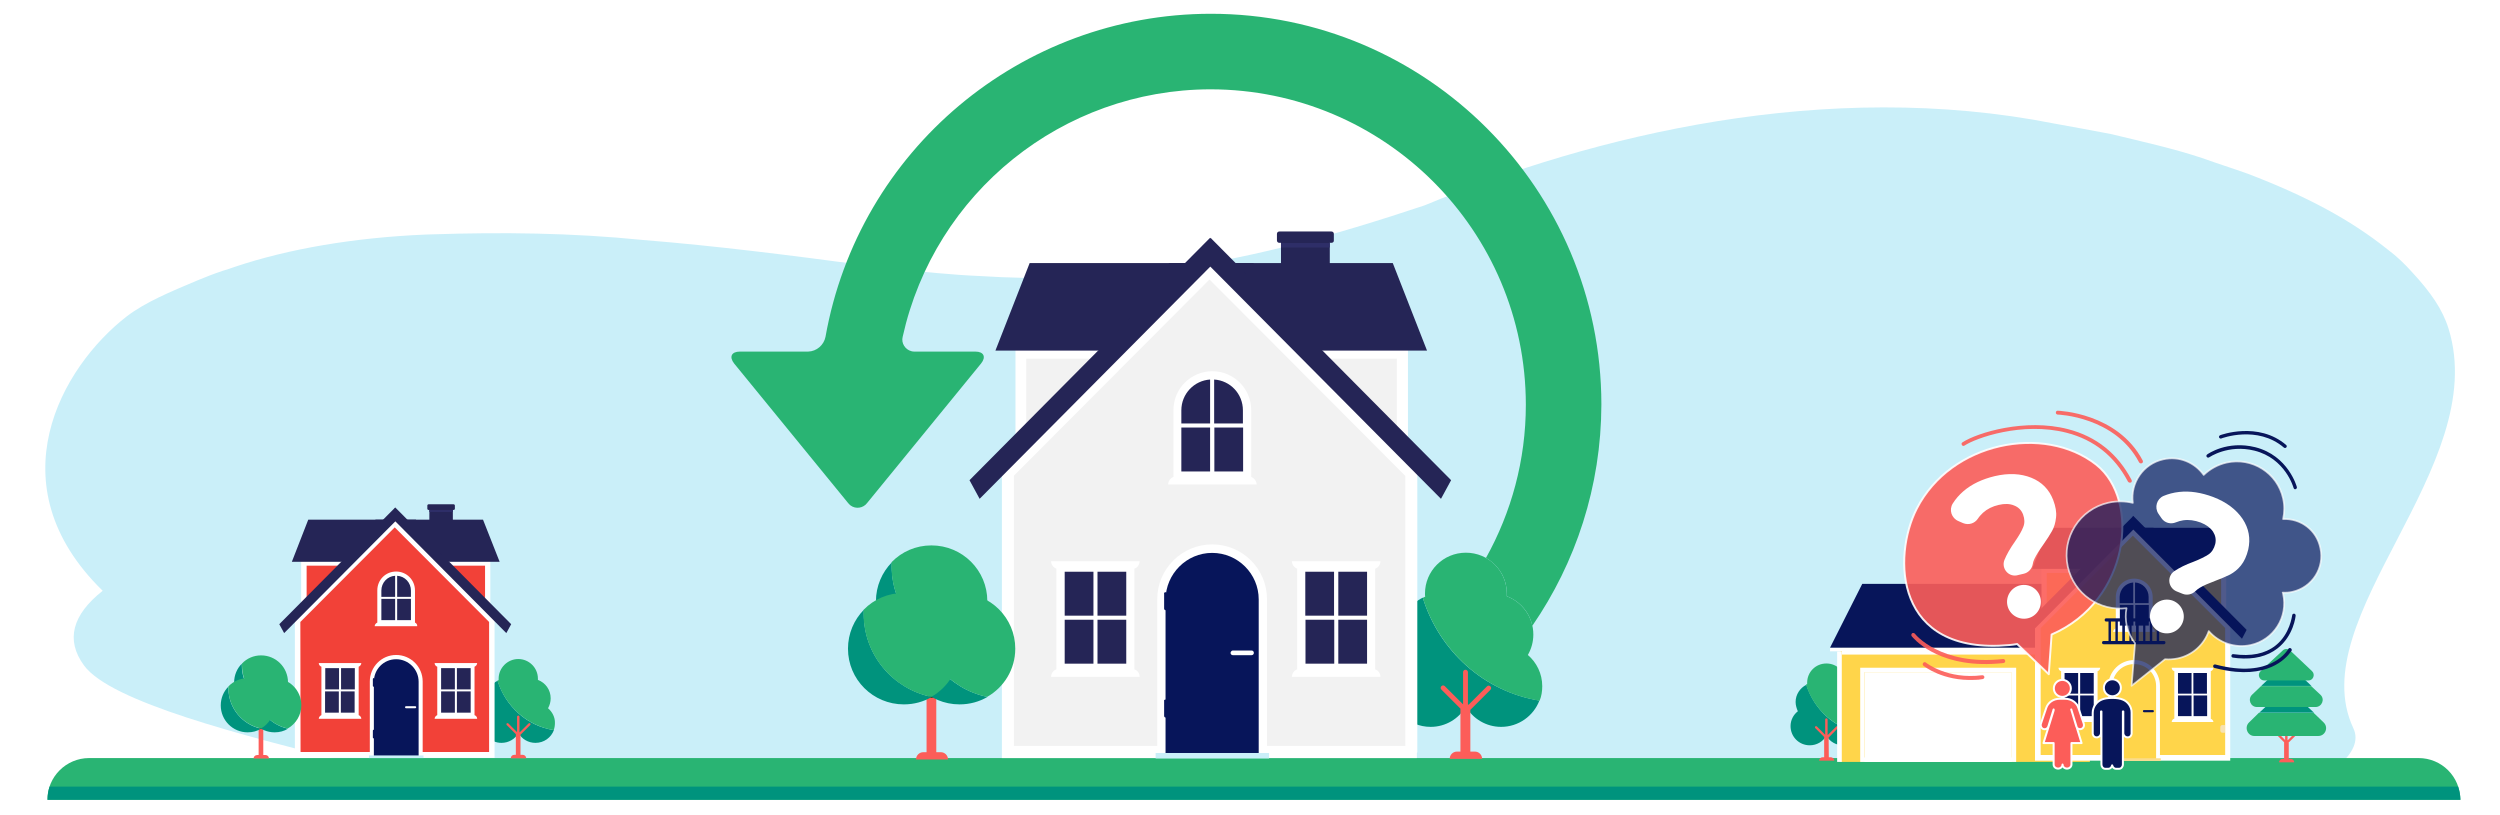 <?xml version="1.0" encoding="UTF-8"?>
<!-- Generator: Adobe Illustrator 26.5.0, SVG Export Plug-In . SVG Version: 6.00 Build 0)  -->
<svg xmlns="http://www.w3.org/2000/svg" xmlns:xlink="http://www.w3.org/1999/xlink" version="1.1" id="Layer_1" x="0px" y="0px" viewBox="0 0 1234.4 402.4" style="enable-background:new 0 0 1234.4 402.4;" xml:space="preserve">
<style type="text/css">
	.st0{fill:#CAEFF9;}
	.st1{fill:#29B473;}
	.st2{fill:#00937D;}
	.st3{fill:#FC5D59;}
	.st4{fill:#F24138;stroke:#FFFFFF;stroke-width:0.583;stroke-linecap:round;stroke-linejoin:round;}
	.st5{fill:#79C9C9;}
	.st6{fill:#AEEDED;}
	.st7{fill:#FFFFFF;}
	.st8{fill:#252556;}
	.st9{fill:#2E2E68;}
	.st10{fill:#07155A;}
	.st11{fill:#512C07;}
	.st12{fill:#FFD54A;}
	.st13{fill:#AED9ED;}
	.st14{fill:#F7E2B2;}
	.st15{fill:#FADC8C;}
	.st16{fill:#FC5D59;stroke:#FFFFFF;stroke-width:0.994;stroke-linecap:round;stroke-linejoin:round;}
	.st17{fill:#07155A;stroke:#FFFFFF;stroke-width:0.994;stroke-linecap:round;stroke-linejoin:round;}
	.st18{fill:#F2F2F2;stroke:#FFFFFF;stroke-width:1.21;stroke-linecap:round;stroke-linejoin:round;}
	.st19{fill:#FF5899;stroke:#FFFFFF;stroke-width:0.994;stroke-linecap:round;stroke-linejoin:round;}
	.st20{fill:#44B8FA;stroke:#FFFFFF;stroke-width:0.994;stroke-linecap:round;stroke-linejoin:round;}
	.st21{filter:url(#Adobe_OpacityMaskFilter);}
	.st22{filter:url(#Adobe_OpacityMaskFilter_00000033355859608253499780000003755789938099729064_);}
	.st23{mask:url(#SVGID_1_);fill:url(#SVGID_00000130614625928227881170000001045027000802611880_);}
	.st24{fill:url(#SVGID_00000170272388095446730020000005801288426609287318_);}
	.st25{opacity:0.5;fill:#F2F3F3;}
	.st26{fill:#C4C5C7;}
	.st27{fill:#F24138;}
	.st28{opacity:0.31;}
	.st29{fill:none;stroke:#737373;stroke-width:0.633;stroke-miterlimit:10;}
	.st30{fill:#58D198;}
	.st31{fill:#576BBA;}
	.st32{fill:none;stroke:#FFFFFF;stroke-width:3.011;stroke-linecap:round;stroke-miterlimit:10;}
	.st33{opacity:0.89;}
	.st34{fill:url(#SVGID_00000078731901923885901450000011940949843903559348_);}
	.st35{fill:url(#SVGID_00000112596949972134671880000003412145099569649287_);}
	.st36{fill:url(#SVGID_00000108282744531605406690000011452904424160406170_);}
	.st37{fill:#FFF9DE;}
	.st38{fill:url(#SVGID_00000139985948077810549280000011220601982429890945_);}
	.st39{fill:#FFD030;}
	.st40{fill:none;stroke:#D13D23;stroke-width:0.325;stroke-miterlimit:10;}
	.st41{fill:none;stroke:#FFDE57;stroke-width:0.325;stroke-miterlimit:10;}
	.st42{fill:url(#SVGID_00000169544351737941156280000005927229025578284223_);}
	.st43{fill:url(#SVGID_00000082337586997152128680000008221237238511615679_);}
	.st44{fill:url(#SVGID_00000150820257897632909270000006651580455626988697_);}
	.st45{fill:url(#SVGID_00000024720700263528083980000002306792262683270800_);}
	.st46{fill:url(#SVGID_00000011003256214228576240000016618808548993372043_);}
	.st47{fill:url(#SVGID_00000044895435710661419480000001117406383265454000_);}
	.st48{fill:none;stroke:#B483CF;stroke-width:1.487;stroke-linecap:square;stroke-miterlimit:10;}
	.st49{fill:#736050;}
	.st50{fill:none;stroke:#737373;stroke-width:0.154;stroke-miterlimit:10;}
	.st51{opacity:0.28;fill:#849391;enable-background:new    ;}
	
		.st52{opacity:0.9;fill:#FC5D59;stroke:#FFFFFF;stroke-width:0.967;stroke-linecap:round;stroke-linejoin:round;enable-background:new    ;}
	.st53{opacity:0.9;fill:#FC5D59;enable-background:new    ;}
	.st54{opacity:0.9;}
	
		.st55{opacity:0.9;fill:#FF5899;stroke:#FFFFFF;stroke-width:0.967;stroke-linecap:round;stroke-linejoin:round;enable-background:new    ;}
	
		.st56{opacity:0.7;fill:#44B8FA;stroke:#FFFFFF;stroke-width:0.855;stroke-linecap:round;stroke-linejoin:round;enable-background:new    ;}
	
		.st57{opacity:0.7;fill:#07155A;stroke:#FFFFFF;stroke-width:0.855;stroke-linecap:round;stroke-linejoin:round;enable-background:new    ;}
	.st58{opacity:0.9;fill:#FF5899;enable-background:new    ;}
	.st59{fill:#FF5899;}
</style>
<path class="st0" d="M172.9,376.5h817.7c56.1,0,143.6,19.7,164.4,1.3c6.6-5.8,9.9-12.1,7-18.2c-25.7-54.8,68.2-129,47-197.3  c-2.9-9.5-9-18.2-17.9-27.8c-3.6-4-7.3-7.7-12.4-11.5c-18.3-14.6-40-26.2-68.8-37.2c-7.5-2.7-15.2-5.1-22.7-7.8  c-14.1-4.7-29.5-8.1-44.8-11.8c-9.6-1.8-18.5-3.5-28.1-5.2c-112.5-22.3-227.4,5.7-310.9,40.4c-22.2,7.4-44.8,14.4-68.1,20.2  c-45.9,11.5-95,18.3-151.3,14.7c-14.2-0.6-28.3-2.1-43.4-3.7c-4.7-0.5-9.4-1.1-14.1-1.7c-36.8-4.9-72.8-9.5-108.9-12.4  c-35.7-3.6-70-3.9-103.8-2.8c-1.1,0-2.3,0.1-3.4,0.1c-35.8,1.5-68,7.1-94.3,15.9c-2,0.7-4,1.4-6.1,2c-4.5,1.5-8.8,3.2-12.9,4.9  c-12.8,5.4-25.2,10.5-34.5,17.6C30.4,181.1-3,239.3,50.7,291.7c-14.9,11.8-18.5,24.2-9.2,36.9C54.7,346.6,119.3,363,172.9,376.5  L172.9,376.5z"></path>
<g>
	<path class="st1" d="M44,374.3h1150.2c11.4,0,20.6,9.2,20.6,20.6H23.4C23.4,383.5,32.7,374.3,44,374.3z"></path>
	<path class="st2" d="M1213.7,388.4H24.5c-0.7,2-1,4.2-1,6.5h1191.4C1214.8,392.6,1214.4,390.4,1213.7,388.4z"></path>
</g>
<g>
	<g>
		<g>
			<path class="st2" d="M245.7,336.1c-3.2,1.6-5.4,4.9-5.4,8.7c0,1.7,0.4,3.3,1.2,4.7c-2.2,1.8-3.6,4.5-3.6,7.6     c0,5.4,4.4,9.7,9.7,9.7c3.6,0,6.7-1.9,8.4-4.8c1.7,2.9,4.8,4.8,8.4,4.8c4.2,0,7.7-2.6,9.1-6.3     C260.3,358.5,249.6,348.8,245.7,336.1L245.7,336.1z"></path>
			<path class="st1" d="M270.6,349.7c0.8-1.4,1.3-3.1,1.3-4.9c0-4.2-2.6-7.7-6.3-9.1c0-0.2,0-0.4,0-0.6c0-5.4-4.4-9.7-9.7-9.7     s-9.7,4.4-9.7,9.7c0,0.2,0,0.5,0,0.7c-0.2,0.1-0.4,0.2-0.6,0.3c4,12.7,14.7,22.3,27.8,24.4c0.4-1.1,0.6-2.2,0.6-3.5     C274.1,354.2,272.7,351.5,270.6,349.7L270.6,349.7z"></path>
		</g>
		<path class="st3" d="M257,362.8l4.8-4.8c0.2-0.2,0.2-0.6,0-0.8c-0.2-0.2-0.6-0.2-0.8,0l-4.4,4.4l-0.1-0.1v-7.6    c0-0.3-0.3-0.6-0.6-0.6s-0.6,0.3-0.6,0.6v7.6l0,0l-4.3-4.3c-0.2-0.2-0.6-0.2-0.8,0s-0.2,0.6,0,0.8l4.5,4.5v10.2h-0.8    c-1,0-1.7,0.8-1.7,1.7h7.6c0-1-0.8-1.7-1.7-1.7H257L257,362.8L257,362.8z"></path>
	</g>
	<g>
		<g>
			<g>
				<g>
					<g>
						<g>
							<polygon class="st4" points="240.8,352.1 240.8,278.2 150.1,278.2 150.1,352.1 195.5,352.6        "></polygon>
							<g>
								<g>
									<rect x="150.4" y="299.6" class="st5" width="89.9" height="0.5"></rect>
									<rect x="150.4" y="300.1" class="st6" width="89.9" height="0.5"></rect>
								</g>
								<g>
									<rect x="150.4" y="295.2" class="st5" width="89.9" height="0.5"></rect>
									<rect x="150.4" y="295.8" class="st6" width="89.9" height="0.5"></rect>
								</g>
							</g>
						</g>
						<path class="st7" d="M148.8,277.2h93.3v75.3l-46.7,1.5l-46.7-1.5v-75.3H148.8z M239.5,279.3h-88.1v72.4l44-0.5l44.1,0.5V279.3        z"></path>
					</g>
					<g>
						<g>
							<polygon class="st8" points="238.5,256.6 211.9,256.6 185.4,256.6 177.2,277.4 211.9,277.4 246.7,277.4        "></polygon>
						</g>
						<g>
							<polygon class="st8" points="205.4,256.6 178.8,256.6 152.2,256.6 144.1,277.4 178.8,277.4 213.6,277.4        "></polygon>
						</g>
					</g>
				</g>
				<g>
					<polygon class="st4" points="147,306.6 147,372.8 242.9,372.8 242.9,306.6 194.9,258.5      "></polygon>
					<path class="st7" d="M244.3,374.2h-98.7v-68.3l49.3-49.5l49.3,49.5v68.3H244.3z M148.4,371.3h93.1v-64.2l-46.6-46.7l-46.6,46.7       L148.4,371.3L148.4,371.3z"></path>
				</g>
			</g>
			<g>
				<polygon class="st8" points="197.5,255.1 140.3,312.6 137.9,308.2 195.1,250.6     "></polygon>
				<polygon class="st8" points="192.8,255 250,312.6 252.4,308.2 195.2,250.6     "></polygon>
			</g>
			<g>
				<g>
					<rect x="212" y="250.5" class="st8" width="11.6" height="13.3"></rect>
					<rect x="212" y="251.8" class="st9" width="11.6" height="1"></rect>
				</g>
				<path class="st8" d="M224,251.8h-12.4c-0.3,0-0.6-0.3-0.6-0.6v-1.6c0-0.3,0.3-0.6,0.6-0.6H224c0.3,0,0.6,0.3,0.6,0.6v1.6      C224.6,251.5,224.3,251.8,224,251.8z"></path>
			</g>
		</g>
		<g>
			<g>
				<path class="st7" d="M195.6,323.4L195.6,323.4c7.2,0,13.1,5.8,13.1,13.1v36.9h-26.1v-36.9C182.6,329.3,188.4,323.4,195.6,323.4      L195.6,323.4z"></path>
				<path class="st10" d="M195.6,325.5L195.6,325.5c6.1,0,11.1,5,11.1,11.1v36.8h-22.1v-36.8C184.6,330.4,189.5,325.5,195.6,325.5      L195.6,325.5z"></path>
				<path class="st10" d="M184.5,334.8L184.5,334.8c0.2,0,0.4,0.2,0.4,0.4v3.5c0,0.2-0.2,0.4-0.4,0.4l0,0c-0.2,0-0.4-0.2-0.4-0.4      v-3.5C184.1,335,184.3,334.8,184.5,334.8z"></path>
				<path class="st10" d="M184.5,360.3L184.5,360.3c0.2,0,0.4,0.2,0.4,0.4v3.5c0,0.2-0.2,0.4-0.4,0.4l0,0c-0.2,0-0.4-0.2-0.4-0.4      v-3.5C184.1,360.5,184.3,360.3,184.5,360.3z"></path>
				<path class="st7" d="M200.5,348.7h4.5c0.3,0,0.5,0.2,0.5,0.5l0,0c0,0.3-0.2,0.5-0.5,0.5h-4.5c-0.3,0-0.5-0.2-0.5-0.5l0,0      C200,348.9,200.2,348.7,200.5,348.7z"></path>
			</g>
			<rect x="182.2" y="373" class="st0" width="26.9" height="1.3"></rect>
		</g>
		<g>
			<path class="st8" d="M195.6,283.3L195.6,283.3c4.6,0,8.3,3.7,8.3,8.3v15.5h-16.6v-15.5C187.3,287,191.1,283.3,195.6,283.3     L195.6,283.3z"></path>
			<path class="st7" d="M204.9,307.4v-15.9c0-5.1-4.1-9.3-9.3-9.3s-9.3,4.1-9.3,9.3v15.9c-0.7,0.3-1.3,1-1.3,1.8h21     C206.1,308.4,205.6,307.7,204.9,307.4z M188.3,295.7h6.8v10.5h-6.8V295.7z M196.1,295.7h6.8v10.5h-6.8V295.7z M202.9,291.6v3.1     h-6.8v-10.4C199.9,284.5,202.9,287.7,202.9,291.6z M195.1,284.3v10.4h-6.8v-3.1C188.3,287.7,191.3,284.5,195.1,284.3z"></path>
		</g>
		<g>
			<rect x="159.6" y="329" class="st8" width="16.6" height="23.8"></rect>
			<path class="st7" d="M177.1,353.1v-23.9c0.7-0.3,1.3-1,1.3-1.8h-21c0,0.8,0.5,1.5,1.3,1.8v23.9c-0.7,0.3-1.3,1-1.3,1.8h21     C178.4,354.1,177.8,353.4,177.1,353.1z M175.2,340.4h-6.8v-10.5h6.8V340.4L175.2,340.4z M167.4,340.4h-6.8v-10.5h6.8V340.4z      M160.5,341.4h6.8v10.5h-6.8V341.4L160.5,341.4z M168.3,341.4h6.8v10.5h-6.8V341.4L168.3,341.4z"></path>
		</g>
		<g>
			<rect x="216.8" y="329" class="st8" width="16.6" height="23.8"></rect>
			<path class="st7" d="M234.3,353.1v-23.9c0.7-0.3,1.3-1,1.3-1.8h-21c0,0.8,0.5,1.5,1.3,1.8v23.9c-0.7,0.3-1.3,1-1.3,1.8h21     C235.6,354.1,235.1,353.4,234.3,353.1z M232.4,340.4h-6.8v-10.5h6.8V340.4z M224.6,340.4h-6.8v-10.5h6.8V340.4z M217.8,341.4h6.8     v10.5h-6.8V341.4L217.8,341.4z M225.6,341.4h6.8v10.5h-6.8V341.4L225.6,341.4z"></path>
		</g>
	</g>
	<g>
		<g>
			<path class="st3" d="M127,372.8h4.1c1,0,1.7,0.8,1.7,1.7h-7.6C125.2,373.6,126,372.8,127,372.8L127,372.8z"></path>
			<g>
				<path class="st3" d="M128.9,358.6L128.9,358.6c0.6,0,1.1,0.5,1.1,1.1v14.1h-2.3v-14.1C127.8,359.1,128.3,358.6,128.9,358.6      L128.9,358.6z"></path>
				<path class="st11" d="M128.9,350.6L128.9,350.6c0.3,0,0.6,0.3,0.6,0.6v8.2c0,0.3-0.3,0.6-0.6,0.6l0,0c-0.3,0-0.6-0.3-0.6-0.6      v-8.2C128.4,350.8,128.6,350.6,128.9,350.6z"></path>
			</g>
		</g>
		<g>
			<g>
				<path class="st2" d="M119.4,328.7c0-0.3,0-0.7,0-1c-2.4,2.4-3.8,5.7-3.8,9.3c0,7.3,5.9,13.3,13.3,13.3c2.4,0,4.7-0.6,6.6-1.8      C126.3,346.6,119.4,338.4,119.4,328.7L119.4,328.7z"></path>
				<path class="st1" d="M142.2,336.9c0-7.3-5.9-13.3-13.3-13.3c-3.7,0-7,1.5-9.4,4c0,0.3,0,0.7,0,1c0,9.7,6.9,17.9,16.1,19.8      C139.5,346.1,142.2,341.8,142.2,336.9L142.2,336.9z"></path>
			</g>
			<g>
				<path class="st2" d="M126.1,340c0-0.3,0-0.7,0-1c-2.4,2.4-3.8,5.7-3.8,9.3c0,7.3,5.9,13.3,13.3,13.3c2.4,0,4.7-0.6,6.6-1.8      C133,357.8,126.1,349.7,126.1,340L126.1,340z"></path>
				<path class="st1" d="M148.8,348.2c0-7.3-5.9-13.3-13.3-13.3c-3.7,0-7,1.5-9.5,4c0,0.3,0,0.7,0,1c0,9.7,6.9,17.9,16.1,19.8      C146.1,357.4,148.8,353.1,148.8,348.2L148.8,348.2z"></path>
			</g>
			<g>
				<path class="st2" d="M112.8,340c0-0.3,0-0.7,0-1c-2.4,2.4-3.8,5.7-3.8,9.3c0,7.3,5.9,13.3,13.3,13.3c2.4,0,4.7-0.6,6.6-1.8      C119.7,357.8,112.8,349.7,112.8,340L112.8,340z"></path>
				<path class="st1" d="M135.5,348.2c0-7.3-5.9-13.3-13.3-13.3c-3.7,0-7,1.5-9.4,4c0,0.3,0,0.7,0,1c0,9.7,6.9,17.9,16.1,19.8      C132.9,357.4,135.5,353.1,135.5,348.2L135.5,348.2z"></path>
			</g>
		</g>
	</g>
</g>
<g>
	<g>
		<g>
			<path class="st2" d="M891.9,338.1c-3.1,1.6-5.3,4.8-5.3,8.5c0,1.6,0.5,3.2,1.1,4.6c-2.2,1.7-3.6,4.4-3.6,7.3     c0,5.3,4.2,9.5,9.5,9.5c3.4,0,6.5-1.8,8.2-4.7c1.6,2.8,4.7,4.7,8.2,4.7c4,0,7.5-2.5,8.8-6.1C906.1,359.9,895.8,350.5,891.9,338.1     L891.9,338.1z"></path>
			<path class="st1" d="M916.2,351.4c0.8-1.4,1.3-3,1.3-4.7c0-4.1-2.5-7.6-6.2-9c0-0.2,0-0.5,0-0.6c0-5.3-4.2-9.5-9.5-9.5     s-9.5,4.2-9.5,9.5c0,0.2,0,0.5,0,0.7c-0.2,0.1-0.3,0.1-0.6,0.2c3.9,12.4,14.4,21.8,27.1,23.9c0.3-1,0.6-2.2,0.6-3.3     C919.6,355.8,918.3,353.1,916.2,351.4L916.2,351.4z"></path>
		</g>
		<path class="st3" d="M902.9,364.2l4.6-4.7c0.2-0.2,0.2-0.6,0-0.8c-0.2-0.2-0.6-0.2-0.8,0l-4.2,4.2l-0.1-0.1v-7.5    c0-0.3-0.2-0.6-0.6-0.6c-0.3,0-0.6,0.2-0.6,0.6v7.5l0,0l-4.1-4.1c-0.2-0.2-0.6-0.2-0.8,0s-0.2,0.6,0,0.8l4.4,4.4v10h-0.8    c-0.9,0-1.7,0.8-1.7,1.7h7.5c0-0.9-0.8-1.7-1.7-1.7h-1L902.9,364.2L902.9,364.2z"></path>
	</g>
	<g>
		<g>
			<g>
				<rect x="908.8" y="319.8" class="st12" width="123.1" height="56.4"></rect>
				<rect x="907.1" y="321.7" class="st7" width="2.3" height="54.5"></rect>
				<rect x="909.5" y="319.8" class="st7" width="122.4" height="3.4"></rect>
				<rect x="903.6" y="319.8" class="st7" width="128.3" height="1.8"></rect>
				<g>
					<polygon class="st10" points="1022.8,288.3 971.1,288.3 919.5,288.3 903.6,319.8 971.1,319.8 1038.8,319.8      "></polygon>
				</g>
				<path class="st13" d="M1008,338.6h1.3v-3.8h-1.3c-0.6,0-1,0.5-1,1v1.7C1007,338.1,1007.4,338.6,1008,338.6L1008,338.6z"></path>
			</g>
			<g>
				<path class="st7" d="M995.5,376.2h-77v-46.5h77V376.2L995.5,376.2z M920.6,374h72.6v-42.1h-72.6V374z"></path>
				<rect x="920.6" y="331.9" class="st7" width="72.7" height="44.3"></rect>
			</g>
		</g>
		<g>
			<g>
				<g>
					<g>
						<polygon class="st12" points="1098,354.1 1098,281.8 1009.4,281.8 1009.4,354.1 1053.6,354.5       "></polygon>
						<path class="st7" d="M1008,280.8h91.2v73.6l-45.6,1.5l-45.6-1.5V280.8L1008,280.8z M1096.7,282.9h-86.1v70.7l43.1-0.5        l43.1,0.5L1096.7,282.9L1096.7,282.9z"></path>
					</g>
					<g>
						<g>
							<polygon class="st10" points="1095.7,260.6 1069.8,260.6 1043.8,260.6 1035.8,280.9 1069.8,280.9 1103.8,280.9        "></polygon>
						</g>
						<g>
							<polygon class="st10" points="1063.3,260.6 1037.4,260.6 1011.4,260.6 1003.4,280.9 1037.4,280.9 1071.4,280.9        "></polygon>
						</g>
					</g>
				</g>
				<g>
					<polygon class="st12" points="1006.3,309.5 1006.3,374.2 1100,374.2 1100,309.5 1053.1,262.5      "></polygon>
					<path class="st7" d="M1101.3,375.6h-96.5v-66.7l48.2-48.3l48.2,48.3v66.7C1101.2,375.6,1101.3,375.6,1101.3,375.6z        M1007.6,372.8h91.1v-62.7l-45.6-45.6l-45.5,45.6V372.8L1007.6,372.8z"></path>
					<path class="st14" d="M1097.3,361.8h1.3V358h-1.3c-0.6,0-1,0.5-1,1v1.7C1096.3,361.3,1096.7,361.8,1097.3,361.8L1097.3,361.8z"></path>
				</g>
			</g>
			<g>
				<polygon class="st10" points="1055.6,259.2 999.7,315.4 997.4,311 1053.2,254.9     "></polygon>
				<polygon class="st10" points="1051,259.1 1107,315.4 1109.3,311 1053.3,254.7     "></polygon>
			</g>
		</g>
	</g>
	<g>
		<g>
			<path class="st7" d="M1053.8,325.9L1053.8,325.9c7,0,12.7,5.7,12.7,12.7v36.1H1041v-36.1C1041.1,331.6,1046.7,325.9,1053.8,325.9     z"></path>
			<path class="st12" d="M1053.8,327.9L1053.8,327.9c6,0,10.8,4.8,10.8,10.8v36.1H1043v-36.1C1043,332.7,1047.8,327.9,1053.8,327.9     L1053.8,327.9z"></path>
			<path class="st10" d="M1058.6,350.6h4.4c0.2,0,0.5,0.2,0.5,0.5v0.1c0,0.2-0.2,0.5-0.5,0.5h-4.4c-0.2,0-0.5-0.2-0.5-0.5v-0.1     C1058.1,350.7,1058.3,350.6,1058.6,350.6z"></path>
		</g>
		<rect x="1040.6" y="374.4" class="st15" width="26.3" height="1.3"></rect>
	</g>
	<g>
		<path class="st10" d="M1053.8,286.7L1053.8,286.7c4.5,0,8.2,3.7,8.2,8.2v15.2h-16.2v-15.2C1045.7,290.3,1049.3,286.7,1053.8,286.7    z"></path>
		<path class="st7" d="M1062.9,310.3v-15.5c0-4.9-4-9.1-9.1-9.1l0,0c-5.1,0-9.1,4-9.1,9.1v15.5c-0.7,0.2-1.3,0.9-1.3,1.7h20.6    C1064,311.2,1063.6,310.5,1062.9,310.3L1062.9,310.3z M1046.7,298.7h6.7v10.2h-6.7V298.7z M1054.3,298.7h6.7v10.2h-6.7V298.7z     M1060.9,294.7v3.1h-6.7v-10.2C1057.9,287.8,1060.9,290.9,1060.9,294.7L1060.9,294.7z M1053.3,287.6v10.2h-6.7v-3.1    C1046.7,290.9,1049.6,287.9,1053.3,287.6L1053.3,287.6z"></path>
	</g>
	<g>
		<rect x="1018.6" y="331.3" class="st10" width="16.2" height="23.3"></rect>
		<path class="st7" d="M1035.7,354.9v-23.5c0.7-0.2,1.3-0.9,1.3-1.7h-20.6c0,0.8,0.5,1.5,1.3,1.7v23.4c-0.7,0.2-1.3,0.9-1.3,1.7    h20.6C1036.9,355.8,1036.5,355.2,1035.7,354.9z M1026.1,353.6h-6.7v-10.2h6.7V353.6z M1026.1,342.5h-6.7v-10.2h6.7V342.5z     M1033.8,353.6h-6.7v-10.2h6.7V353.6z M1033.8,342.5h-6.7v-10.2h6.7V342.5z"></path>
	</g>
	<g>
		<rect x="1074.5" y="331.3" class="st10" width="16.2" height="23.3"></rect>
		<path class="st7" d="M1091.6,354.9v-23.5c0.7-0.2,1.3-0.9,1.3-1.7h-20.6c0,0.8,0.5,1.5,1.3,1.7v23.4c-0.7,0.2-1.3,0.9-1.3,1.7    h20.6C1092.8,355.8,1092.4,355.2,1091.6,354.9z M1089.7,342.5h-6.7v-10.2h6.7V342.5z M1082.1,342.5h-6.7v-10.2h6.7V342.5z     M1075.4,343.4h6.7v10.2h-6.7V343.4z M1083.1,343.4h6.7v10.2h-6.7V343.4z"></path>
	</g>
	<path class="st10" d="M1068.5,316.5h-2.4v-9.6h1.1c0.5,0,0.8-0.3,0.8-0.8s-0.3-0.8-0.8-0.8H1040c-0.5,0-0.8,0.3-0.8,0.8   s0.3,0.8,0.8,0.8h1.1v9.6h-2.4c-0.5,0-0.8,0.3-0.8,0.8l0,0c0,0.5,0.3,0.8,0.8,0.8h29.7c0.5,0,0.8-0.3,0.8-0.8l0,0   C1069.3,316.9,1069,316.5,1068.5,316.5L1068.5,316.5z M1064.9,306.9v9.6h-2.2v-9.6H1064.9z M1061.5,306.9v9.6h-2.2v-9.6H1061.5z    M1058.2,306.9v9.6h-2.2v-9.6H1058.2z M1054.7,306.9v9.6h-2.2v-9.6H1054.7z M1051.4,306.9v9.6h-2.2v-9.6H1051.4z M1047.9,306.9v9.6   h-2.2v-9.6H1047.9z M1042.3,306.9h2.2v9.6h-2.2V306.9z"></path>
	<g>
		<path class="st3" d="M1129.9,366.8l4.7-4.7c0.2-0.2,0.2-0.6,0-0.8c-0.2-0.2-0.6-0.2-0.8,0l-4.2,4.2l-0.1-0.1v-7.5    c0-0.3-0.2-0.6-0.6-0.6s-0.6,0.2-0.6,0.6v7.5l0,0l-4.1-4.1c-0.2-0.2-0.6-0.2-0.8,0c-0.2,0.2-0.2,0.6,0,0.8l4.4,4.4v8.2h-0.8    c-0.9,0-1.7,0.8-1.7,1.7h7.5c0-0.9-0.8-1.7-1.7-1.7h-1v-7.9H1129.9z"></path>
		<g>
			<g>
				<path class="st1" d="M1110.5,356.7c-2.5,2.4-0.8,6.7,2.6,6.7h31.6c3.4,0,5.2-4.2,2.6-6.7l-4.9-4.7h-27.1L1110.5,356.7z"></path>
				<path class="st2" d="M1131.7,341.7c-1.5-1.4-3.9-1.4-5.3,0l-10.1,9.5l-0.8,0.7h27.1l-0.8-0.7L1131.7,341.7L1131.7,341.7z"></path>
			</g>
			<g>
				<path class="st1" d="M1112,343c-2.3,2.2-0.8,6.1,2.4,6.1h28.9c3.2,0,4.8-3.9,2.4-6.1l-4.5-4.2h-24.8L1112,343L1112,343z"></path>
				<path class="st2" d="M1131.4,329.3c-1.4-1.3-3.6-1.3-4.9,0l-9.3,8.7l-0.7,0.7h24.8l-0.7-0.7L1131.4,329.3L1131.4,329.3z"></path>
			</g>
			<path class="st1" d="M1127.1,321.2c1-1,2.6-1,3.7,0l6.9,6.5l3.9,3.7c1.7,1.6,0.6,4.6-1.8,4.6H1118c-2.4,0-3.6-3-1.8-4.6l3.9-3.7     L1127.1,321.2L1127.1,321.2z"></path>
		</g>
	</g>
</g>
<g>
	<g>
		<path class="st16" d="M1022.7,350.3l5.1,16.6h-5v10.6c0,1.1-1,2-2.2,2l0,0c-1.2,0-2.2-0.9-2.2-2l0,0c0,1.1-1,2-2.2,2l0,0    c-1.2,0-2.2-0.9-2.2-2v-10.6h-5l5-16.1v-0.5l-2.6,8.4c-0.5,1.6-2.7,1.9-3.5,0.4c-0.3-0.6-0.4-1.2-0.1-2l2.6-7.7    c0.4-1.1,1.1-2.1,2.1-2.9l0,0c1.3-1,2.9-1.5,4.6-1.5h2.4c1.7,0,3.3,0.5,4.6,1.5l0,0c1,0.8,1.8,1.8,2.1,2.9l2.6,7.7    c0.3,0.8,0.2,1.5-0.1,2c-0.8,1.4-3,1.2-3.5-0.4L1022.7,350.3"></path>
		<circle class="st16" cx="1018.3" cy="339.9" r="4.2"></circle>
	</g>
	<g>
		<path class="st17" d="M1048.1,345.4c-1.2-0.5-2.8-0.8-4.9-0.8h-0.5c-2.1,0-3.7,0.3-4.9,0.8c-2.4,0.9-4.5,3.5-4.5,6.5v10.2    c0,0.2,0,0.4,0.1,0.6c0.7,2.3,4,1.6,4-0.8v-10.6h0.2v26.1c0,1.2,0.8,2.2,1.9,2.2h1.6c0.8,0,1.6-0.7,1.8-1.7c0.2,0.9,1,1.7,1.8,1.7    h1.6c1.1,0,1.9-1,1.9-2.2v-26.1h0.2v10.6c0,2.4,3.3,3.1,4,0.8c0.1-0.2,0.1-0.4,0.1-0.6v-10.2    C1052.6,348.9,1050.5,346.3,1048.1,345.4z"></path>
		<circle class="st17" cx="1043" cy="339.6" r="4.2"></circle>
	</g>
</g>
<g>
	<g>
		<g>
			<g>
				<path class="st2" d="M702.5,295.1c-6.7,3.3-11.3,10.2-11.3,18.1c0,3.5,0.9,6.9,2.5,9.8c-4.6,3.7-7.5,9.4-7.5,15.7      c0,11.2,9,20.2,20.2,20.2c7.4,0,13.9-4,17.4-10c3.5,6,10,10,17.4,10c8.6,0,16-5.4,18.9-13C732.9,341.5,710.7,321.6,702.5,295.1      L702.5,295.1z"></path>
				<path class="st1" d="M754.4,323.4c1.7-3,2.7-6.4,2.7-10.1c0-8.7-5.5-16-13.1-18.9c0-0.4,0-0.9,0-1.3c0-11.2-9-20.2-20.2-20.2      s-20.2,9-20.2,20.2c0,0.5,0,1,0.1,1.5c-0.4,0.2-0.8,0.4-1.2,0.6c8.3,26.4,30.5,46.4,57.7,50.8c0.9-2.2,1.3-4.6,1.3-7.2      C761.5,332.6,758.7,327.1,754.4,323.4L754.4,323.4z"></path>
			</g>
			<path class="st3" d="M726,350.5l9.9-9.9c0.5-0.5,0.5-1.2,0-1.7s-1.2-0.5-1.7,0l-9.1,9.1c-0.1-0.1-0.2-0.1-0.3-0.2v-15.9     c0-0.6-0.5-1.2-1.2-1.2s-1.2,0.5-1.2,1.2v15.8c0,0,0,0-0.1,0l-8.9-8.9c-0.5-0.5-1.2-0.5-1.7,0s-0.5,1.2,0,1.7l9.4,9.4v21.2h-1.7     c-2,0-3.6,1.6-3.6,3.6h16c0-2-1.6-3.6-3.6-3.6H726L726,350.5L726,350.5z"></path>
		</g>
		<g>
			<g>
				<g>
					<g>
						<g>
							<g>
								<polygon class="st18" points="692.4,328.3 692.4,174.9 504,174.9 504,328.3 598.2,329.4         "></polygon>
								<g>
									<g>
										<rect x="504.7" y="219.2" class="st5" width="186.7" height="1.1"></rect>
										<rect x="504.7" y="220.3" class="st6" width="186.7" height="1.1"></rect>
									</g>
									<g>
										<rect x="504.7" y="210.2" class="st5" width="186.7" height="1.1"></rect>
										<rect x="504.7" y="211.3" class="st6" width="186.7" height="1.1"></rect>
									</g>
								</g>
							</g>
							<path class="st7" d="M501.3,172.8h193.9v156.5l-96.9,3.1l-96.9-3.1V172.8H501.3z M689.7,177.1h-183v150.3l91.5-1l91.5,1         V177.1L689.7,177.1z"></path>
						</g>
						<g>
							<g>
								<polygon class="st8" points="687.7,129.9 632.5,129.9 577.2,129.9 560.3,173.1 632.5,173.1 704.6,173.1         "></polygon>
							</g>
							<g>
								<polygon class="st8" points="618.9,129.9 563.6,129.9 508.4,129.9 491.5,173.1 563.6,173.1 635.8,173.1         "></polygon>
							</g>
						</g>
					</g>
					<g>
						<polygon class="st18" points="500,233.7 500,371.3 699.2,371.3 699.2,233.7 599.6,133.8       "></polygon>
						<path class="st7" d="M699.6,374.3H494.7V232.4l102.5-102.8l102.4,102.8V374.3z M500.4,368.3h193.5V235l-96.7-97l-96.7,97        L500.4,368.3L500.4,368.3z"></path>
					</g>
				</g>
				<g>
					<polygon class="st8" points="602.5,126.7 483.7,246.3 478.7,237.1 597.4,117.5      "></polygon>
					<polygon class="st8" points="592.6,126.6 711.5,246.3 716.5,237.1 597.7,117.4      "></polygon>
				</g>
				<g>
					<g>
						<rect x="632.5" y="117.4" class="st8" width="24.1" height="27.7"></rect>
						<rect x="632.5" y="120" class="st9" width="24.1" height="2.2"></rect>
					</g>
					<path class="st8" d="M657.4,119.9h-25.7c-0.7,0-1.2-0.5-1.2-1.2v-3.2c0-0.7,0.5-1.2,1.2-1.2h25.7c0.7,0,1.2,0.5,1.2,1.2v3.2       C658.7,119.4,658.1,119.9,657.4,119.9z"></path>
				</g>
			</g>
			<g>
				<g>
					<path class="st7" d="M598.5,268.8L598.5,268.8c15,0,27.1,12.1,27.1,27.1v76.6h-54.2v-76.6C571.4,280.9,583.6,268.8,598.5,268.8       z"></path>
					<path class="st10" d="M598.5,273L598.5,273c12.7,0,23,10.3,23,23v76.5h-46V296C575.6,283.3,585.9,273,598.5,273L598.5,273z"></path>
					<path class="st10" d="M575.5,292.4L575.5,292.4c0.5,0,0.9,0.4,0.9,0.8v7.3c0,0.5-0.4,0.8-0.8,0.8l0,0c-0.5,0-0.8-0.4-0.8-0.8       v-7.3C574.6,292.8,575,292.4,575.5,292.4z"></path>
					<path class="st10" d="M575.5,345.4L575.5,345.4c0.5,0,0.9,0.4,0.9,0.8v7.3c0,0.5-0.4,0.8-0.8,0.8l0,0c-0.5,0-0.8-0.4-0.8-0.8       v-7.3C574.6,345.8,575,345.4,575.5,345.4z"></path>
					<path class="st7" d="M608.7,321.2h9.3c0.6,0,1.1,0.5,1.1,1.1v0.1c0,0.6-0.5,1.1-1.1,1.1h-9.3c-0.6,0-1.1-0.5-1.1-1.1v-0.1       C607.7,321.7,608.2,321.2,608.7,321.2z"></path>
				</g>
				<rect x="570.6" y="371.8" class="st0" width="56" height="2.7"></rect>
			</g>
			<g>
				<path class="st8" d="M598.5,185.3L598.5,185.3c9.5,0,17.2,7.7,17.2,17.2v32.3h-34.4v-32.3C581.3,193.1,589,185.4,598.5,185.3      L598.5,185.3z"></path>
				<path class="st7" d="M617.8,235.5v-33c0-10.6-8.6-19.2-19.2-19.2s-19.2,8.6-19.2,19.2v33c-1.5,0.6-2.6,2-2.6,3.7h43.7      C620.4,237.5,619.3,236.1,617.8,235.5L617.8,235.5z M583.3,211.1h14.2v21.7h-14.2V211.1z M599.6,211.1h14.2v21.7h-14.2V211.1z       M613.7,202.6v6.5h-14.2v-21.7C607.5,187.9,613.7,194.5,613.7,202.6z M597.5,187.4v21.7h-14.2v-6.5      C583.3,194.5,589.6,187.9,597.5,187.4z"></path>
			</g>
			<g>
				<rect x="523.7" y="280.3" class="st8" width="34.4" height="49.5"></rect>
				<path class="st7" d="M560.1,330.5v-49.7c1.5-0.5,2.6-2,2.6-3.7H519c0,1.7,1.1,3.1,2.6,3.7v49.7c-1.5,0.5-2.6,2-2.6,3.7h43.7      C562.7,332.4,561.6,331,560.1,330.5z M556.1,304h-14.2v-21.7h14.2V304z M539.9,304h-14.2v-21.7h14.2V304z M525.7,306h14.2v21.7      h-14.2V306z M541.9,306h14.2v21.7h-14.2V306z"></path>
			</g>
			<g>
				<rect x="642.6" y="280.3" class="st8" width="34.4" height="49.5"></rect>
				<path class="st7" d="M679,330.5v-49.7c1.5-0.5,2.6-2,2.6-3.7h-43.7c0,1.7,1.1,3.1,2.6,3.7v49.7c-1.5,0.5-2.6,2-2.6,3.7h43.7      C681.6,332.4,680.5,331,679,330.5z M674.9,304h-14.1v-21.7H675V304H674.9z M658.7,304h-14.2v-21.7h14.2V304z M644.6,306h14.2      v21.7h-14.2V306z M660.8,306H675v21.7h-14.2V306z"></path>
			</g>
		</g>
		<g>
			<g>
				<path class="st3" d="M455.9,371.4h8.6c2,0,3.6,1.6,3.6,3.6h-15.8C452.3,373,453.9,371.4,455.9,371.4L455.9,371.4z"></path>
				<g>
					<path class="st3" d="M459.9,341.8L459.9,341.8c1.3,0,2.4,1.1,2.4,2.4v29.3h-4.8v-29.3C457.6,342.8,458.7,341.8,459.9,341.8       L459.9,341.8z"></path>
					<path class="st11" d="M460,325.1L460,325.1c0.7,0,1.2,0.5,1.2,1.2v17.1c0,0.7-0.5,1.2-1.2,1.2l0,0c-0.7,0-1.2-0.5-1.2-1.2       v-17.1C458.8,325.7,459.4,325.1,460,325.1z"></path>
				</g>
			</g>
			<g>
				<g>
					<path class="st2" d="M440.3,279.7c0-0.7,0-1.4,0.1-2.1c-4.9,5-7.9,11.8-7.9,19.3c0,15.2,12.3,27.5,27.6,27.5       c5,0,9.7-1.3,13.8-3.7C454.6,316.8,440.3,299.9,440.3,279.7L440.3,279.7z"></path>
					<path class="st1" d="M487.5,296.8c0-15.2-12.3-27.5-27.6-27.5c-7.7,0-14.6,3.1-19.6,8.2c0,0.7-0.1,1.4-0.1,2.1       c0,20.2,14.4,37.1,33.4,41C482,315.9,487.5,307,487.5,296.8L487.5,296.8z"></path>
				</g>
				<g>
					<path class="st2" d="M454,303.1c0-0.7,0-1.4,0.1-2.1c-4.9,5-7.9,11.8-7.9,19.3c0,15.2,12.3,27.5,27.6,27.5       c5,0,9.7-1.3,13.8-3.7C468.4,340.2,454,323.4,454,303.1L454,303.1z"></path>
					<path class="st1" d="M501.3,320.3c0-15.2-12.3-27.5-27.6-27.5c-7.7,0-14.6,3.1-19.6,8.2c0,0.7-0.1,1.4-0.1,2.1       c0,20.2,14.4,37.1,33.4,41C495.7,339.4,501.3,330.5,501.3,320.3L501.3,320.3z"></path>
				</g>
				<g>
					<path class="st2" d="M426.5,303.1c0-0.7,0-1.4,0.1-2.1c-4.9,5-7.9,11.8-7.9,19.3c0,15.2,12.3,27.5,27.6,27.5       c5,0,9.7-1.3,13.8-3.7C440.9,340.2,426.5,323.4,426.5,303.1L426.5,303.1z"></path>
					<path class="st1" d="M473.7,320.3c0-15.2-12.3-27.5-27.6-27.5c-7.7,0-14.6,3.1-19.6,8.2c0,0.7-0.1,1.4-0.1,2.1       c0,20.2,14.4,37.1,33.4,41C468.2,339.4,473.7,330.5,473.7,320.3L473.7,320.3z"></path>
				</g>
			</g>
		</g>
	</g>
	<path class="st1" d="M753.4,199.8c0,27.5-7.2,53.3-19.7,75.7c6.2,3.5,10.3,10,10.3,17.6c0,0.4,0,0.9,0,1.3   c6.3,2.4,11.2,7.8,12.6,14.6c21.4-31.1,34-68.7,34.1-109.3C790.6,93.2,704.3,6.8,597.8,6.8C504.1,6.9,424,74.1,407.6,166.3   c-0.8,4.1-4.4,7.2-8.6,7.3h-33.7c-4.1,0-5.4,2.6-2.8,5.9l56.2,68.8c0.4,0.5,0.8,0.9,1.3,1.3c2.6,1.9,6.3,1.3,8.2-1.3l56.2-68.8   c2.6-3.2,1.4-5.9-2.8-5.9h-29.9c-0.6,0-1.2,0-1.7-0.2c-3.1-0.8-5.1-4-4.3-7.1c15.8-71.3,79-122.1,152-122.2   C683.6,44.2,753.3,113.8,753.4,199.8z"></path>
</g>
<g>
	<g>
		<g>
			<path class="st52" d="M992.2,318.5c1.3-0.1,2.5-0.3,3.8-0.5l15.6,14.9l1.4-19.6c38.6-16.7,44.1-66.5,22-83.9     c-25.6-20.1-71.7-11.3-88.6,21.8C934.4,274.7,935.2,323.7,992.2,318.5z"></path>
		</g>
		<g>
			<path class="st7" d="M989.7,276.5c1.1-2.7,2.8-5.7,5.2-9.1c2-2.9,3.4-5.3,4.1-7.2c0.8-1.9,0.7-4-0.1-6.2     c-0.8-2.1-2.3-3.6-4.4-4.4c-2.1-0.9-4.7-1-7.6-0.3c-3.1,0.7-5.7,2-7.8,3.9c-0.9,0.9-1.8,1.8-2.5,2.9c-1.6,2.4-4.6,3.3-7.3,2.2     l-2.3-1c-3.4-1.4-4.8-5.5-2.8-8.7c1.4-2.2,3.1-4.2,5.3-6.1c4.1-3.5,9.2-5.9,15.4-7.4c6.8-1.6,12.9-1.3,18.1,0.8s8.8,5.8,10.8,11     c1.2,3.2,1.7,6,1.4,8.6c-0.3,2.6-0.9,4.8-2,6.7c-1.1,1.9-2.5,4.2-4.3,6.7c-2,2.8-3.5,5.2-4.4,7.1c-0.4,0.8-0.7,1.7-0.8,2.5     c-0.4,2.4-2.2,4.3-4.5,4.8l-2.6,0.6C992.1,285.4,988,280.9,989.7,276.5L989.7,276.5z"></path>
			<path class="st7" d="M1007.5,295.3c1,4.5-1.8,9-6.3,10s-9-1.8-10-6.3s1.8-9,6.3-10S1006.5,290.8,1007.5,295.3z"></path>
		</g>
	</g>
	<g>
		<path class="st53" d="M1051.6,238.3c-0.4,0-0.7-0.2-0.9-0.5c-6.6-12.5-16.7-20.6-30.2-24.1c-22.1-5.7-45.1,2.7-50.5,6.3    c-0.4,0.3-1.1,0.2-1.3-0.3c-0.3-0.4-0.2-1.1,0.3-1.3c7.4-4.8,31-12,52.1-6.5c14,3.6,24.6,12.1,31.4,25.1c0.2,0.5,0.1,1.1-0.4,1.3    C1051.9,238.2,1051.7,238.3,1051.6,238.3z"></path>
	</g>
	<g class="st54">
		<path class="st3" d="M1057.1,228.8c-0.4,0-0.7-0.2-0.9-0.5c-11.9-22.6-39.9-23.6-40.2-23.6c-0.5,0-1-0.5-0.9-1c0-0.5,0.4-1,1-0.9    c0.3,0,29.5,1,41.9,24.6c0.2,0.5,0.1,1.1-0.4,1.3C1057.4,228.8,1057.3,228.8,1057.1,228.8z"></path>
	</g>
	<g class="st54">
		<path class="st3" d="M983.8,327.8c-28.1,1.3-39.4-13.1-39.9-13.7c-0.3-0.4-0.2-1,0.2-1.4c0.4-0.3,1-0.2,1.4,0.2    c0.1,0.2,12.6,15.9,43.5,12.5c0.5-0.1,1,0.3,1.1,0.9c0.1,0.5-0.3,1-0.9,1.1C987.3,327.6,985.5,327.7,983.8,327.8z"></path>
	</g>
	<g class="st54">
		<path class="st3" d="M974.9,335.7c-15.6,0.7-24.8-6.7-25.2-7s-0.5-1-0.1-1.4c0.3-0.4,1-0.5,1.4-0.1c0.1,0.1,10.6,8.4,27.7,6.2    c0.5-0.1,1,0.3,1.1,0.8s-0.3,1-0.8,1.1C977.5,335.6,976.2,335.7,974.9,335.7z"></path>
	</g>
	<g>
		<g>
			<g>
				<path class="st57" d="M1127.3,256.3c0.7-3.3,0.8-6.7,0-10.2c-2.8-12.6-15.3-20.5-27.9-17.7c-4.4,1-8.3,3.2-11.3,6.1      c-4.4-6.2-12.2-9.5-20-7.7c-9.9,2.2-16.3,11.6-15,21.5c-3.8-0.9-7.9-1-12-0.1c-14.3,3.2-23.2,17.3-20.1,31.6      c3,13.4,15.6,22.1,29,20.5c-0.6,2.8-0.5,5.7,0.1,8.7c0.7,3.2,2.2,6.1,4.1,8.6l-1.7,21l16.5-13.1c2.1,0.2,4.2,0,6.3-0.4      c7.4-1.6,13-6.9,15.3-13.5c4.9,5.7,12.8,8.6,20.7,6.9c11.4-2.5,18.6-13.8,16-25.3c0-0.2-0.1-0.4-0.2-0.6c1.6,0.1,3.2,0,4.9-0.4      c9.7-2.2,15.9-11.8,13.7-21.6C1143.9,261.7,1136,255.9,1127.3,256.3z"></path>
			</g>
			<g>
				<path class="st7" d="M1073.6,282c2.4-1.6,5.5-3.2,9.4-4.6c3.3-1.3,5.7-2.5,7.4-3.6c1.7-1.1,2.8-2.9,3.4-5.2      c0.5-2.2,0.1-4.2-1.1-6.1c-1.3-1.9-3.3-3.4-6.1-4.5c-3-1.1-5.8-1.5-8.6-1.1c-1.2,0.2-2.4,0.5-3.6,1c-2.6,1.1-5.6,0.3-7.2-2.1      l-1.5-2.2c-2-3.1-0.8-7.2,2.5-8.7c2.4-1,5-1.7,7.8-2c5.3-0.6,10.9,0.3,16.8,2.5c6.5,2.5,11.3,6.1,14.5,10.8      c3.1,4.7,4,9.7,2.8,15.1c-0.8,3.3-2,5.9-3.6,7.9s-3.4,3.4-5.4,4.5c-2,1-4.4,2-7.3,3.1c-3.2,1.2-5.8,2.3-7.6,3.4      c-0.8,0.5-1.5,1-2.1,1.6c-1.7,1.7-4.2,2.3-6.4,1.4l-2.5-1C1070.5,290.6,1069.7,284.7,1073.6,282      C1073.5,282,1073.6,282,1073.6,282z"></path>
				<path class="st7" d="M1077.7,307.4c-1.7,4.3-6.5,6.4-10.8,4.8c-4.3-1.7-6.4-6.5-4.8-10.8c1.7-4.3,6.5-6.4,10.8-4.8      C1077.2,298.3,1079.4,303.1,1077.7,307.4z"></path>
			</g>
		</g>
		<g>
			<path class="st10" d="M1133.3,241.6c-0.4,0-0.7-0.3-0.8-0.6c0-0.1-4-14.7-19.4-18.5c-13-3.2-22.2,3.3-22.3,3.3     c-0.4,0.3-0.9,0.2-1.2-0.2c-0.3-0.4-0.2-0.9,0.2-1.2c0.4-0.3,9.9-7,23.7-3.6c16.4,4.1,20.6,19.6,20.6,19.7c0.1,0.5-0.2,0.9-0.6,1     C1133.4,241.6,1133.3,241.6,1133.3,241.6z"></path>
		</g>
		<g>
			<path class="st10" d="M1128.2,221.2c-0.2,0-0.3-0.1-0.5-0.2c-13.1-11.2-30.7-4.6-30.9-4.5c-0.4,0.2-0.9-0.1-1.1-0.5     s0.1-0.9,0.5-1.1c0.2-0.1,18.8-7,32.6,4.8c0.4,0.3,0.4,0.9,0.1,1.2C1128.8,221.1,1128.5,221.2,1128.2,221.2z"></path>
		</g>
		<g>
			<path class="st10" d="M1104.9,325c-0.8-0.1-1.6-0.2-2.4-0.3c-0.5-0.1-0.8-0.5-0.7-1c0.1-0.5,0.5-0.8,1-0.7     c8.7,1.2,15.6-0.2,20.7-4.2c7.3-5.7,8.2-14.9,8.3-15c0-0.5,0.5-0.8,0.9-0.8l0,0c0.5,0,0.8,0.5,0.8,0.9s-1,10-8.9,16.2     C1119.5,324.1,1112.9,325.7,1104.9,325z"></path>
		</g>
		<g>
			<path class="st10" d="M1104,331.7c-3.2-0.3-6.7-0.9-10.6-1.9c-0.5-0.1-0.7-0.6-0.6-1.1s0.6-0.7,1.1-0.6c27.5,7.3,35.6-7.1,36-7.7     c0.2-0.4,0.7-0.6,1.2-0.3c0.4,0.2,0.6,0.7,0.4,1.2C1131,321.8,1124.4,333.5,1104,331.7z"></path>
		</g>
	</g>
</g>
</svg>
